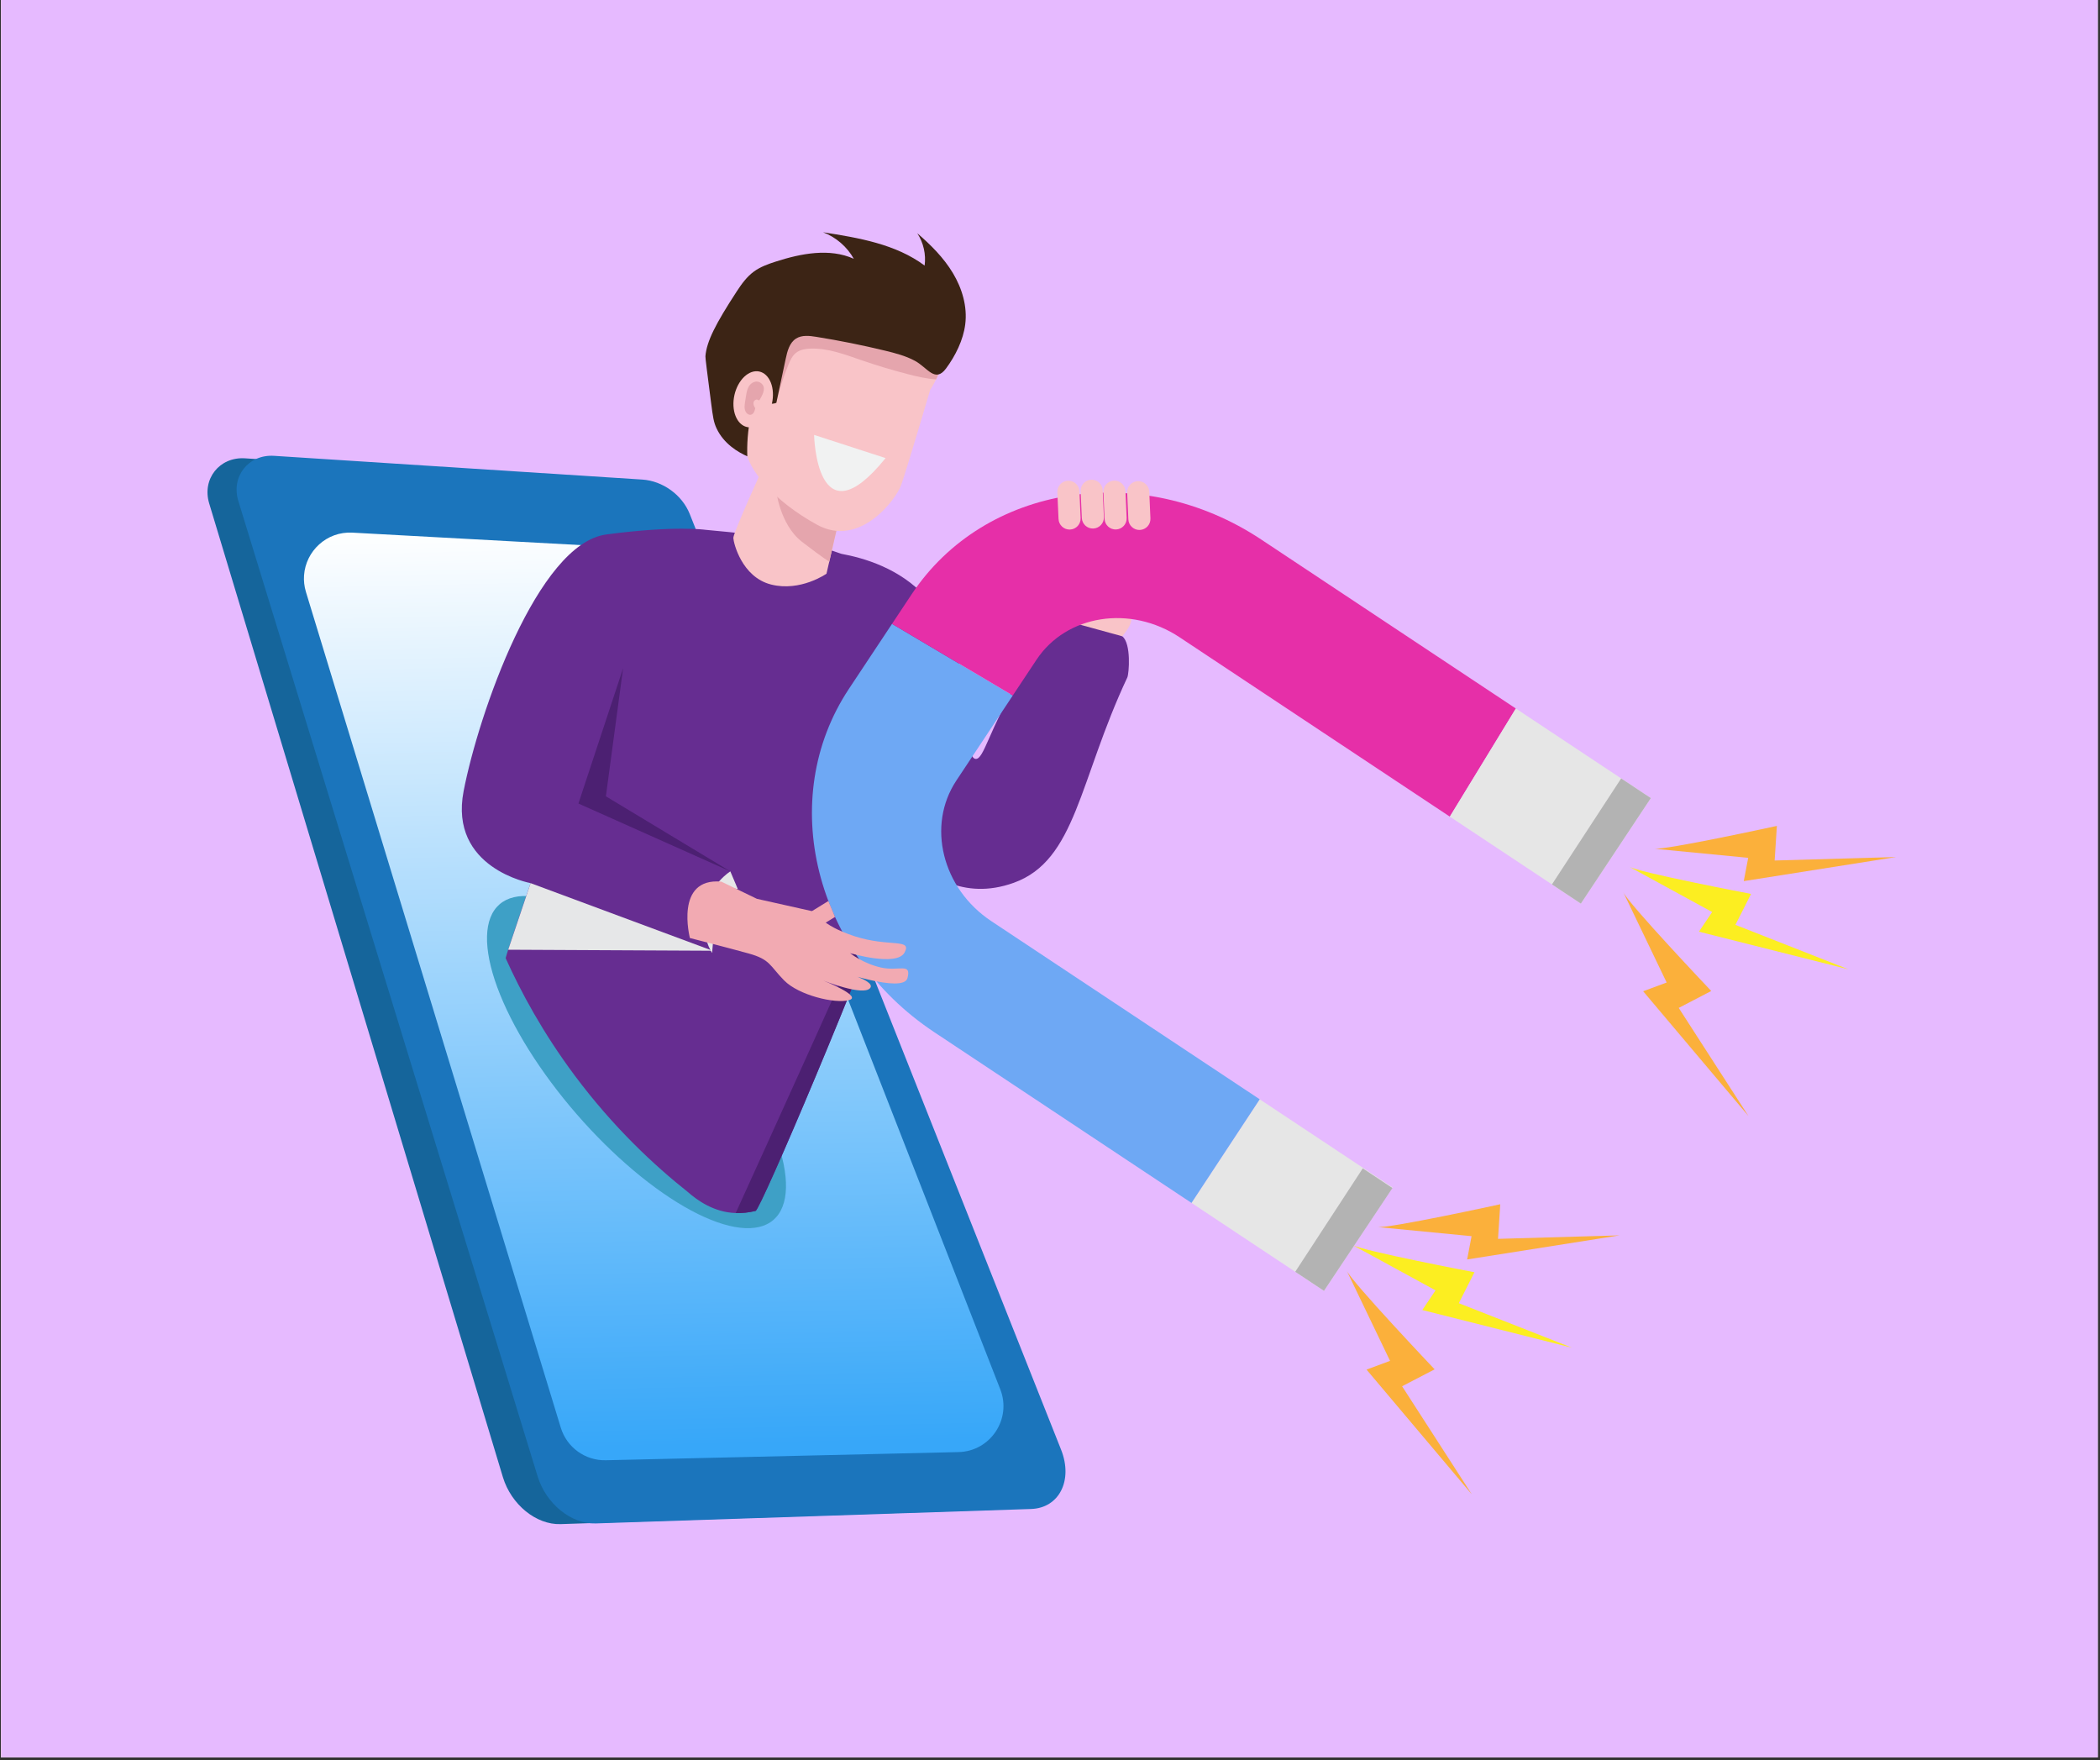 <svg version="1.0" preserveAspectRatio="xMidYMid meet" height="900" viewBox="0 0 805.5 675" zoomAndPan="magnify" width="1074" xmlns:xlink="http://www.w3.org/1999/xlink" xmlns="http://www.w3.org/2000/svg"><rect x="0" y="0" width="805.5" height="675" fill="#333333" stroke="none"/><defs><clipPath id="7c320ca07b"><path clip-rule="nonzero" d="M 0.348 0 L 804.656 0 L 804.656 674 L 0.348 674 Z M 0.348 0"></path></clipPath><clipPath id="d7e0e79c60"><path clip-rule="nonzero" d="M 79 175 L 395 175 L 395 584.836 L 79 584.836 Z M 79 175"></path></clipPath><clipPath id="a22c76a466"><path clip-rule="nonzero" d="M 90 174 L 409 174 L 409 584.836 L 90 584.836 Z M 90 174"></path></clipPath><clipPath id="0076631519"><path clip-rule="nonzero" d="M 116 204 L 385 204 L 385 561 L 116 561 Z M 116 204"></path></clipPath><clipPath id="6e8f106def"><path clip-rule="nonzero" d="M 117.359 227.059 L 215.098 547.547 C 217.41 555.121 224.477 560.23 232.391 560.047 L 367.652 556.914 C 379.898 556.633 388.137 544.254 383.68 532.84 L 263.133 224.203 L 262.102 221.566 C 259.582 215.121 253.531 210.738 246.621 210.363 L 135.207 204.285 C 125.23 203.734 117.285 211.418 116.625 220.625 C 116.473 222.715 116.695 224.887 117.359 227.059 Z M 117.359 227.059"></path></clipPath><linearGradient id="5ef246c0e4" y2="4525.241" gradientUnits="userSpaceOnUse" x2="2482.706" y1="1925.968" gradientTransform="matrix(-0.139, 0.003, 0.003, 0.139, 587.601, -73.469)" x1="2482.706"><stop offset="0" stop-color="rgb(99.683%, 99.86%, 99.989%)" stop-opacity="1"></stop><stop offset="0.004" stop-color="rgb(99.37%, 99.722%, 99.98%)" stop-opacity="1"></stop><stop offset="0.008" stop-color="rgb(99.057%, 99.585%, 99.971%)" stop-opacity="1"></stop><stop offset="0.012" stop-color="rgb(98.744%, 99.448%, 99.96%)" stop-opacity="1"></stop><stop offset="0.016" stop-color="rgb(98.431%, 99.31%, 99.951%)" stop-opacity="1"></stop><stop offset="0.02" stop-color="rgb(98.119%, 99.171%, 99.942%)" stop-opacity="1"></stop><stop offset="0.023" stop-color="rgb(97.807%, 99.034%, 99.933%)" stop-opacity="1"></stop><stop offset="0.027" stop-color="rgb(97.495%, 98.897%, 99.922%)" stop-opacity="1"></stop><stop offset="0.031" stop-color="rgb(97.182%, 98.759%, 99.913%)" stop-opacity="1"></stop><stop offset="0.035" stop-color="rgb(96.869%, 98.622%, 99.902%)" stop-opacity="1"></stop><stop offset="0.039" stop-color="rgb(96.556%, 98.485%, 99.893%)" stop-opacity="1"></stop><stop offset="0.043" stop-color="rgb(96.243%, 98.346%, 99.884%)" stop-opacity="1"></stop><stop offset="0.047" stop-color="rgb(95.932%, 98.209%, 99.875%)" stop-opacity="1"></stop><stop offset="0.051" stop-color="rgb(95.619%, 98.071%, 99.864%)" stop-opacity="1"></stop><stop offset="0.055" stop-color="rgb(95.306%, 97.934%, 99.855%)" stop-opacity="1"></stop><stop offset="0.059" stop-color="rgb(94.994%, 97.797%, 99.846%)" stop-opacity="1"></stop><stop offset="0.062" stop-color="rgb(94.681%, 97.659%, 99.837%)" stop-opacity="1"></stop><stop offset="0.066" stop-color="rgb(94.368%, 97.52%, 99.826%)" stop-opacity="1"></stop><stop offset="0.07" stop-color="rgb(94.055%, 97.383%, 99.817%)" stop-opacity="1"></stop><stop offset="0.074" stop-color="rgb(93.742%, 97.246%, 99.808%)" stop-opacity="1"></stop><stop offset="0.078" stop-color="rgb(93.431%, 97.108%, 99.799%)" stop-opacity="1"></stop><stop offset="0.082" stop-color="rgb(93.118%, 96.971%, 99.788%)" stop-opacity="1"></stop><stop offset="0.086" stop-color="rgb(92.805%, 96.834%, 99.779%)" stop-opacity="1"></stop><stop offset="0.09" stop-color="rgb(92.493%, 96.696%, 99.77%)" stop-opacity="1"></stop><stop offset="0.094" stop-color="rgb(92.18%, 96.559%, 99.76%)" stop-opacity="1"></stop><stop offset="0.098" stop-color="rgb(91.867%, 96.42%, 99.75%)" stop-opacity="1"></stop><stop offset="0.102" stop-color="rgb(91.556%, 96.283%, 99.741%)" stop-opacity="1"></stop><stop offset="0.105" stop-color="rgb(91.243%, 96.146%, 99.731%)" stop-opacity="1"></stop><stop offset="0.109" stop-color="rgb(90.93%, 96.008%, 99.722%)" stop-opacity="1"></stop><stop offset="0.113" stop-color="rgb(90.617%, 95.871%, 99.712%)" stop-opacity="1"></stop><stop offset="0.117" stop-color="rgb(90.305%, 95.734%, 99.702%)" stop-opacity="1"></stop><stop offset="0.121" stop-color="rgb(89.992%, 95.595%, 99.692%)" stop-opacity="1"></stop><stop offset="0.125" stop-color="rgb(89.679%, 95.457%, 99.683%)" stop-opacity="1"></stop><stop offset="0.129" stop-color="rgb(89.366%, 95.32%, 99.673%)" stop-opacity="1"></stop><stop offset="0.133" stop-color="rgb(89.055%, 95.183%, 99.664%)" stop-opacity="1"></stop><stop offset="0.137" stop-color="rgb(88.742%, 95.045%, 99.654%)" stop-opacity="1"></stop><stop offset="0.141" stop-color="rgb(88.429%, 94.908%, 99.644%)" stop-opacity="1"></stop><stop offset="0.145" stop-color="rgb(88.116%, 94.771%, 99.635%)" stop-opacity="1"></stop><stop offset="0.148" stop-color="rgb(87.804%, 94.633%, 99.626%)" stop-opacity="1"></stop><stop offset="0.152" stop-color="rgb(87.491%, 94.495%, 99.615%)" stop-opacity="1"></stop><stop offset="0.156" stop-color="rgb(87.18%, 94.357%, 99.606%)" stop-opacity="1"></stop><stop offset="0.16" stop-color="rgb(86.867%, 94.22%, 99.597%)" stop-opacity="1"></stop><stop offset="0.164" stop-color="rgb(86.554%, 94.083%, 99.588%)" stop-opacity="1"></stop><stop offset="0.168" stop-color="rgb(86.241%, 93.945%, 99.577%)" stop-opacity="1"></stop><stop offset="0.172" stop-color="rgb(85.928%, 93.808%, 99.568%)" stop-opacity="1"></stop><stop offset="0.176" stop-color="rgb(85.616%, 93.669%, 99.559%)" stop-opacity="1"></stop><stop offset="0.18" stop-color="rgb(85.303%, 93.532%, 99.55%)" stop-opacity="1"></stop><stop offset="0.184" stop-color="rgb(84.99%, 93.394%, 99.539%)" stop-opacity="1"></stop><stop offset="0.188" stop-color="rgb(84.679%, 93.257%, 99.53%)" stop-opacity="1"></stop><stop offset="0.191" stop-color="rgb(84.366%, 93.12%, 99.521%)" stop-opacity="1"></stop><stop offset="0.195" stop-color="rgb(84.053%, 92.982%, 99.512%)" stop-opacity="1"></stop><stop offset="0.199" stop-color="rgb(83.74%, 92.844%, 99.501%)" stop-opacity="1"></stop><stop offset="0.203" stop-color="rgb(83.427%, 92.706%, 99.492%)" stop-opacity="1"></stop><stop offset="0.207" stop-color="rgb(83.115%, 92.569%, 99.483%)" stop-opacity="1"></stop><stop offset="0.211" stop-color="rgb(82.803%, 92.432%, 99.474%)" stop-opacity="1"></stop><stop offset="0.215" stop-color="rgb(82.491%, 92.294%, 99.463%)" stop-opacity="1"></stop><stop offset="0.219" stop-color="rgb(82.178%, 92.157%, 99.454%)" stop-opacity="1"></stop><stop offset="0.223" stop-color="rgb(81.865%, 92.02%, 99.443%)" stop-opacity="1"></stop><stop offset="0.227" stop-color="rgb(81.552%, 91.882%, 99.434%)" stop-opacity="1"></stop><stop offset="0.23" stop-color="rgb(81.239%, 91.743%, 99.425%)" stop-opacity="1"></stop><stop offset="0.234" stop-color="rgb(80.927%, 91.606%, 99.416%)" stop-opacity="1"></stop><stop offset="0.238" stop-color="rgb(80.614%, 91.469%, 99.405%)" stop-opacity="1"></stop><stop offset="0.242" stop-color="rgb(80.302%, 91.331%, 99.396%)" stop-opacity="1"></stop><stop offset="0.246" stop-color="rgb(79.99%, 91.194%, 99.387%)" stop-opacity="1"></stop><stop offset="0.25" stop-color="rgb(79.677%, 91.057%, 99.377%)" stop-opacity="1"></stop><stop offset="0.254" stop-color="rgb(79.364%, 90.918%, 99.367%)" stop-opacity="1"></stop><stop offset="0.258" stop-color="rgb(79.051%, 90.781%, 99.358%)" stop-opacity="1"></stop><stop offset="0.262" stop-color="rgb(78.738%, 90.643%, 99.348%)" stop-opacity="1"></stop><stop offset="0.266" stop-color="rgb(78.427%, 90.506%, 99.339%)" stop-opacity="1"></stop><stop offset="0.27" stop-color="rgb(78.114%, 90.369%, 99.329%)" stop-opacity="1"></stop><stop offset="0.273" stop-color="rgb(77.802%, 90.231%, 99.319%)" stop-opacity="1"></stop><stop offset="0.277" stop-color="rgb(77.489%, 90.092%, 99.31%)" stop-opacity="1"></stop><stop offset="0.281" stop-color="rgb(77.176%, 89.955%, 99.301%)" stop-opacity="1"></stop><stop offset="0.285" stop-color="rgb(76.863%, 89.818%, 99.29%)" stop-opacity="1"></stop><stop offset="0.289" stop-color="rgb(76.55%, 89.68%, 99.281%)" stop-opacity="1"></stop><stop offset="0.293" stop-color="rgb(76.237%, 89.543%, 99.272%)" stop-opacity="1"></stop><stop offset="0.297" stop-color="rgb(75.926%, 89.406%, 99.263%)" stop-opacity="1"></stop><stop offset="0.301" stop-color="rgb(75.613%, 89.268%, 99.252%)" stop-opacity="1"></stop><stop offset="0.305" stop-color="rgb(75.301%, 89.131%, 99.243%)" stop-opacity="1"></stop><stop offset="0.309" stop-color="rgb(74.988%, 88.992%, 99.232%)" stop-opacity="1"></stop><stop offset="0.312" stop-color="rgb(74.675%, 88.855%, 99.223%)" stop-opacity="1"></stop><stop offset="0.316" stop-color="rgb(74.362%, 88.718%, 99.214%)" stop-opacity="1"></stop><stop offset="0.32" stop-color="rgb(74.051%, 88.58%, 99.205%)" stop-opacity="1"></stop><stop offset="0.324" stop-color="rgb(73.738%, 88.443%, 99.194%)" stop-opacity="1"></stop><stop offset="0.328" stop-color="rgb(73.425%, 88.306%, 99.185%)" stop-opacity="1"></stop><stop offset="0.332" stop-color="rgb(73.112%, 88.167%, 99.176%)" stop-opacity="1"></stop><stop offset="0.336" stop-color="rgb(72.8%, 88.029%, 99.167%)" stop-opacity="1"></stop><stop offset="0.34" stop-color="rgb(72.487%, 87.892%, 99.156%)" stop-opacity="1"></stop><stop offset="0.344" stop-color="rgb(72.174%, 87.755%, 99.147%)" stop-opacity="1"></stop><stop offset="0.348" stop-color="rgb(71.861%, 87.617%, 99.138%)" stop-opacity="1"></stop><stop offset="0.352" stop-color="rgb(71.55%, 87.48%, 99.129%)" stop-opacity="1"></stop><stop offset="0.355" stop-color="rgb(71.237%, 87.343%, 99.118%)" stop-opacity="1"></stop><stop offset="0.359" stop-color="rgb(70.924%, 87.206%, 99.109%)" stop-opacity="1"></stop><stop offset="0.363" stop-color="rgb(70.612%, 87.067%, 99.1%)" stop-opacity="1"></stop><stop offset="0.367" stop-color="rgb(70.299%, 86.929%, 99.091%)" stop-opacity="1"></stop><stop offset="0.371" stop-color="rgb(69.986%, 86.792%, 99.08%)" stop-opacity="1"></stop><stop offset="0.375" stop-color="rgb(69.675%, 86.655%, 99.071%)" stop-opacity="1"></stop><stop offset="0.379" stop-color="rgb(69.362%, 86.517%, 99.062%)" stop-opacity="1"></stop><stop offset="0.383" stop-color="rgb(69.049%, 86.38%, 99.052%)" stop-opacity="1"></stop><stop offset="0.387" stop-color="rgb(68.736%, 86.241%, 99.042%)" stop-opacity="1"></stop><stop offset="0.391" stop-color="rgb(68.423%, 86.104%, 99.033%)" stop-opacity="1"></stop><stop offset="0.395" stop-color="rgb(68.111%, 85.966%, 99.022%)" stop-opacity="1"></stop><stop offset="0.398" stop-color="rgb(67.798%, 85.829%, 99.013%)" stop-opacity="1"></stop><stop offset="0.402" stop-color="rgb(67.485%, 85.692%, 99.004%)" stop-opacity="1"></stop><stop offset="0.406" stop-color="rgb(67.174%, 85.555%, 98.994%)" stop-opacity="1"></stop><stop offset="0.41" stop-color="rgb(66.861%, 85.416%, 98.984%)" stop-opacity="1"></stop><stop offset="0.414" stop-color="rgb(66.548%, 85.278%, 98.975%)" stop-opacity="1"></stop><stop offset="0.418" stop-color="rgb(66.235%, 85.141%, 98.965%)" stop-opacity="1"></stop><stop offset="0.422" stop-color="rgb(65.923%, 85.004%, 98.956%)" stop-opacity="1"></stop><stop offset="0.426" stop-color="rgb(65.61%, 84.866%, 98.946%)" stop-opacity="1"></stop><stop offset="0.43" stop-color="rgb(65.298%, 84.729%, 98.936%)" stop-opacity="1"></stop><stop offset="0.434" stop-color="rgb(64.986%, 84.592%, 98.927%)" stop-opacity="1"></stop><stop offset="0.438" stop-color="rgb(64.673%, 84.454%, 98.918%)" stop-opacity="1"></stop><stop offset="0.441" stop-color="rgb(64.36%, 84.315%, 98.907%)" stop-opacity="1"></stop><stop offset="0.445" stop-color="rgb(64.047%, 84.178%, 98.898%)" stop-opacity="1"></stop><stop offset="0.449" stop-color="rgb(63.734%, 84.041%, 98.889%)" stop-opacity="1"></stop><stop offset="0.453" stop-color="rgb(63.422%, 83.904%, 98.88%)" stop-opacity="1"></stop><stop offset="0.457" stop-color="rgb(63.109%, 83.766%, 98.869%)" stop-opacity="1"></stop><stop offset="0.461" stop-color="rgb(62.798%, 83.629%, 98.86%)" stop-opacity="1"></stop><stop offset="0.465" stop-color="rgb(62.485%, 83.49%, 98.851%)" stop-opacity="1"></stop><stop offset="0.469" stop-color="rgb(62.172%, 83.353%, 98.842%)" stop-opacity="1"></stop><stop offset="0.473" stop-color="rgb(61.859%, 83.215%, 98.831%)" stop-opacity="1"></stop><stop offset="0.477" stop-color="rgb(61.546%, 83.078%, 98.822%)" stop-opacity="1"></stop><stop offset="0.48" stop-color="rgb(61.234%, 82.941%, 98.813%)" stop-opacity="1"></stop><stop offset="0.484" stop-color="rgb(60.922%, 82.803%, 98.804%)" stop-opacity="1"></stop><stop offset="0.488" stop-color="rgb(60.609%, 82.666%, 98.793%)" stop-opacity="1"></stop><stop offset="0.492" stop-color="rgb(60.297%, 82.529%, 98.784%)" stop-opacity="1"></stop><stop offset="0.496" stop-color="rgb(59.984%, 82.39%, 98.773%)" stop-opacity="1"></stop><stop offset="0.5" stop-color="rgb(59.671%, 82.253%, 98.764%)" stop-opacity="1"></stop><stop offset="0.504" stop-color="rgb(59.358%, 82.115%, 98.755%)" stop-opacity="1"></stop><stop offset="0.508" stop-color="rgb(59.045%, 81.978%, 98.746%)" stop-opacity="1"></stop><stop offset="0.512" stop-color="rgb(58.733%, 81.841%, 98.735%)" stop-opacity="1"></stop><stop offset="0.516" stop-color="rgb(58.421%, 81.703%, 98.726%)" stop-opacity="1"></stop><stop offset="0.52" stop-color="rgb(58.109%, 81.564%, 98.717%)" stop-opacity="1"></stop><stop offset="0.523" stop-color="rgb(57.796%, 81.427%, 98.708%)" stop-opacity="1"></stop><stop offset="0.527" stop-color="rgb(57.483%, 81.29%, 98.697%)" stop-opacity="1"></stop><stop offset="0.531" stop-color="rgb(57.17%, 81.152%, 98.688%)" stop-opacity="1"></stop><stop offset="0.535" stop-color="rgb(56.857%, 81.015%, 98.679%)" stop-opacity="1"></stop><stop offset="0.539" stop-color="rgb(56.546%, 80.878%, 98.669%)" stop-opacity="1"></stop><stop offset="0.543" stop-color="rgb(56.233%, 80.739%, 98.659%)" stop-opacity="1"></stop><stop offset="0.547" stop-color="rgb(55.92%, 80.602%, 98.65%)" stop-opacity="1"></stop><stop offset="0.551" stop-color="rgb(55.608%, 80.464%, 98.64%)" stop-opacity="1"></stop><stop offset="0.555" stop-color="rgb(55.295%, 80.327%, 98.631%)" stop-opacity="1"></stop><stop offset="0.559" stop-color="rgb(54.982%, 80.19%, 98.621%)" stop-opacity="1"></stop><stop offset="0.562" stop-color="rgb(54.669%, 80.052%, 98.611%)" stop-opacity="1"></stop><stop offset="0.566" stop-color="rgb(54.356%, 79.915%, 98.602%)" stop-opacity="1"></stop><stop offset="0.57" stop-color="rgb(54.045%, 79.778%, 98.593%)" stop-opacity="1"></stop><stop offset="0.574" stop-color="rgb(53.732%, 79.639%, 98.582%)" stop-opacity="1"></stop><stop offset="0.578" stop-color="rgb(53.419%, 79.501%, 98.573%)" stop-opacity="1"></stop><stop offset="0.582" stop-color="rgb(53.107%, 79.364%, 98.563%)" stop-opacity="1"></stop><stop offset="0.586" stop-color="rgb(52.794%, 79.227%, 98.553%)" stop-opacity="1"></stop><stop offset="0.59" stop-color="rgb(52.481%, 79.089%, 98.544%)" stop-opacity="1"></stop><stop offset="0.594" stop-color="rgb(52.17%, 78.952%, 98.535%)" stop-opacity="1"></stop><stop offset="0.598" stop-color="rgb(51.857%, 78.813%, 98.524%)" stop-opacity="1"></stop><stop offset="0.602" stop-color="rgb(51.544%, 78.676%, 98.515%)" stop-opacity="1"></stop><stop offset="0.605" stop-color="rgb(51.231%, 78.539%, 98.506%)" stop-opacity="1"></stop><stop offset="0.609" stop-color="rgb(50.919%, 78.401%, 98.497%)" stop-opacity="1"></stop><stop offset="0.613" stop-color="rgb(50.606%, 78.264%, 98.486%)" stop-opacity="1"></stop><stop offset="0.617" stop-color="rgb(50.293%, 78.127%, 98.477%)" stop-opacity="1"></stop><stop offset="0.621" stop-color="rgb(49.98%, 77.988%, 98.468%)" stop-opacity="1"></stop><stop offset="0.625" stop-color="rgb(49.669%, 77.85%, 98.459%)" stop-opacity="1"></stop><stop offset="0.629" stop-color="rgb(49.356%, 77.713%, 98.448%)" stop-opacity="1"></stop><stop offset="0.633" stop-color="rgb(49.043%, 77.576%, 98.439%)" stop-opacity="1"></stop><stop offset="0.637" stop-color="rgb(48.73%, 77.438%, 98.43%)" stop-opacity="1"></stop><stop offset="0.641" stop-color="rgb(48.418%, 77.301%, 98.421%)" stop-opacity="1"></stop><stop offset="0.645" stop-color="rgb(48.105%, 77.164%, 98.41%)" stop-opacity="1"></stop><stop offset="0.648" stop-color="rgb(47.794%, 77.026%, 98.401%)" stop-opacity="1"></stop><stop offset="0.652" stop-color="rgb(47.481%, 76.888%, 98.392%)" stop-opacity="1"></stop><stop offset="0.656" stop-color="rgb(47.168%, 76.75%, 98.383%)" stop-opacity="1"></stop><stop offset="0.66" stop-color="rgb(46.855%, 76.613%, 98.372%)" stop-opacity="1"></stop><stop offset="0.664" stop-color="rgb(46.542%, 76.476%, 98.363%)" stop-opacity="1"></stop><stop offset="0.668" stop-color="rgb(46.23%, 76.338%, 98.354%)" stop-opacity="1"></stop><stop offset="0.672" stop-color="rgb(45.917%, 76.201%, 98.344%)" stop-opacity="1"></stop><stop offset="0.676" stop-color="rgb(45.604%, 76.062%, 98.334%)" stop-opacity="1"></stop><stop offset="0.68" stop-color="rgb(45.293%, 75.925%, 98.325%)" stop-opacity="1"></stop><stop offset="0.684" stop-color="rgb(44.98%, 75.787%, 98.314%)" stop-opacity="1"></stop><stop offset="0.688" stop-color="rgb(44.667%, 75.65%, 98.305%)" stop-opacity="1"></stop><stop offset="0.691" stop-color="rgb(44.354%, 75.513%, 98.296%)" stop-opacity="1"></stop><stop offset="0.695" stop-color="rgb(44.041%, 75.375%, 98.286%)" stop-opacity="1"></stop><stop offset="0.699" stop-color="rgb(43.729%, 75.238%, 98.276%)" stop-opacity="1"></stop><stop offset="0.703" stop-color="rgb(43.417%, 75.101%, 98.267%)" stop-opacity="1"></stop><stop offset="0.707" stop-color="rgb(43.105%, 74.962%, 98.257%)" stop-opacity="1"></stop><stop offset="0.711" stop-color="rgb(42.792%, 74.825%, 98.248%)" stop-opacity="1"></stop><stop offset="0.715" stop-color="rgb(42.479%, 74.687%, 98.238%)" stop-opacity="1"></stop><stop offset="0.719" stop-color="rgb(42.166%, 74.55%, 98.228%)" stop-opacity="1"></stop><stop offset="0.723" stop-color="rgb(41.853%, 74.413%, 98.219%)" stop-opacity="1"></stop><stop offset="0.727" stop-color="rgb(41.541%, 74.275%, 98.21%)" stop-opacity="1"></stop><stop offset="0.73" stop-color="rgb(41.228%, 74.136%, 98.199%)" stop-opacity="1"></stop><stop offset="0.734" stop-color="rgb(40.916%, 73.999%, 98.19%)" stop-opacity="1"></stop><stop offset="0.738" stop-color="rgb(40.604%, 73.862%, 98.181%)" stop-opacity="1"></stop><stop offset="0.742" stop-color="rgb(40.291%, 73.724%, 98.172%)" stop-opacity="1"></stop><stop offset="0.746" stop-color="rgb(39.978%, 73.587%, 98.161%)" stop-opacity="1"></stop><stop offset="0.75" stop-color="rgb(39.665%, 73.45%, 98.152%)" stop-opacity="1"></stop><stop offset="0.754" stop-color="rgb(39.352%, 73.311%, 98.143%)" stop-opacity="1"></stop><stop offset="0.758" stop-color="rgb(39.041%, 73.174%, 98.134%)" stop-opacity="1"></stop><stop offset="0.762" stop-color="rgb(38.728%, 73.036%, 98.123%)" stop-opacity="1"></stop><stop offset="0.766" stop-color="rgb(38.416%, 72.899%, 98.114%)" stop-opacity="1"></stop><stop offset="0.77" stop-color="rgb(38.103%, 72.762%, 98.103%)" stop-opacity="1"></stop><stop offset="0.773" stop-color="rgb(37.79%, 72.624%, 98.094%)" stop-opacity="1"></stop><stop offset="0.777" stop-color="rgb(37.477%, 72.487%, 98.085%)" stop-opacity="1"></stop><stop offset="0.781" stop-color="rgb(37.164%, 72.35%, 98.076%)" stop-opacity="1"></stop><stop offset="0.785" stop-color="rgb(36.852%, 72.211%, 98.065%)" stop-opacity="1"></stop><stop offset="0.789" stop-color="rgb(36.54%, 72.073%, 98.056%)" stop-opacity="1"></stop><stop offset="0.793" stop-color="rgb(36.227%, 71.936%, 98.047%)" stop-opacity="1"></stop><stop offset="0.797" stop-color="rgb(35.915%, 71.799%, 98.038%)" stop-opacity="1"></stop><stop offset="0.801" stop-color="rgb(35.602%, 71.661%, 98.027%)" stop-opacity="1"></stop><stop offset="0.805" stop-color="rgb(35.289%, 71.524%, 98.018%)" stop-opacity="1"></stop><stop offset="0.809" stop-color="rgb(34.976%, 71.385%, 98.009%)" stop-opacity="1"></stop><stop offset="0.812" stop-color="rgb(34.665%, 71.248%, 98%)" stop-opacity="1"></stop><stop offset="0.816" stop-color="rgb(34.352%, 71.111%, 97.989%)" stop-opacity="1"></stop><stop offset="0.82" stop-color="rgb(34.039%, 70.973%, 97.98%)" stop-opacity="1"></stop><stop offset="0.824" stop-color="rgb(33.727%, 70.836%, 97.971%)" stop-opacity="1"></stop><stop offset="0.828" stop-color="rgb(33.414%, 70.699%, 97.961%)" stop-opacity="1"></stop><stop offset="0.832" stop-color="rgb(33.101%, 70.561%, 97.951%)" stop-opacity="1"></stop><stop offset="0.836" stop-color="rgb(32.788%, 70.424%, 97.942%)" stop-opacity="1"></stop><stop offset="0.84" stop-color="rgb(32.475%, 70.285%, 97.932%)" stop-opacity="1"></stop><stop offset="0.844" stop-color="rgb(32.164%, 70.148%, 97.923%)" stop-opacity="1"></stop><stop offset="0.848" stop-color="rgb(31.851%, 70.01%, 97.913%)" stop-opacity="1"></stop><stop offset="0.852" stop-color="rgb(31.538%, 69.873%, 97.903%)" stop-opacity="1"></stop><stop offset="0.855" stop-color="rgb(31.226%, 69.736%, 97.893%)" stop-opacity="1"></stop><stop offset="0.859" stop-color="rgb(30.913%, 69.598%, 97.884%)" stop-opacity="1"></stop><stop offset="0.863" stop-color="rgb(30.6%, 69.46%, 97.874%)" stop-opacity="1"></stop><stop offset="0.867" stop-color="rgb(30.289%, 69.322%, 97.865%)" stop-opacity="1"></stop><stop offset="0.871" stop-color="rgb(29.976%, 69.185%, 97.855%)" stop-opacity="1"></stop><stop offset="0.875" stop-color="rgb(29.663%, 69.048%, 97.845%)" stop-opacity="1"></stop><stop offset="0.879" stop-color="rgb(29.35%, 68.91%, 97.836%)" stop-opacity="1"></stop><stop offset="0.883" stop-color="rgb(29.037%, 68.773%, 97.827%)" stop-opacity="1"></stop><stop offset="0.887" stop-color="rgb(28.725%, 68.634%, 97.816%)" stop-opacity="1"></stop><stop offset="0.891" stop-color="rgb(28.412%, 68.497%, 97.807%)" stop-opacity="1"></stop><stop offset="0.895" stop-color="rgb(28.099%, 68.359%, 97.798%)" stop-opacity="1"></stop><stop offset="0.898" stop-color="rgb(27.788%, 68.222%, 97.789%)" stop-opacity="1"></stop><stop offset="0.902" stop-color="rgb(27.475%, 68.085%, 97.778%)" stop-opacity="1"></stop><stop offset="0.906" stop-color="rgb(27.162%, 67.947%, 97.769%)" stop-opacity="1"></stop><stop offset="0.91" stop-color="rgb(26.849%, 67.81%, 97.76%)" stop-opacity="1"></stop><stop offset="0.914" stop-color="rgb(26.537%, 67.673%, 97.751%)" stop-opacity="1"></stop><stop offset="0.918" stop-color="rgb(26.224%, 67.534%, 97.74%)" stop-opacity="1"></stop><stop offset="0.922" stop-color="rgb(25.912%, 67.397%, 97.731%)" stop-opacity="1"></stop><stop offset="0.926" stop-color="rgb(25.6%, 67.259%, 97.722%)" stop-opacity="1"></stop><stop offset="0.93" stop-color="rgb(25.287%, 67.122%, 97.713%)" stop-opacity="1"></stop><stop offset="0.934" stop-color="rgb(24.974%, 66.985%, 97.702%)" stop-opacity="1"></stop><stop offset="0.938" stop-color="rgb(24.661%, 66.847%, 97.693%)" stop-opacity="1"></stop><stop offset="0.941" stop-color="rgb(24.348%, 66.708%, 97.684%)" stop-opacity="1"></stop><stop offset="0.945" stop-color="rgb(24.036%, 66.571%, 97.675%)" stop-opacity="1"></stop><stop offset="0.949" stop-color="rgb(23.723%, 66.434%, 97.664%)" stop-opacity="1"></stop><stop offset="0.953" stop-color="rgb(23.412%, 66.296%, 97.655%)" stop-opacity="1"></stop><stop offset="0.957" stop-color="rgb(23.099%, 66.159%, 97.644%)" stop-opacity="1"></stop><stop offset="0.961" stop-color="rgb(22.786%, 66.022%, 97.635%)" stop-opacity="1"></stop><stop offset="0.965" stop-color="rgb(22.473%, 65.883%, 97.626%)" stop-opacity="1"></stop><stop offset="0.969" stop-color="rgb(22.16%, 65.746%, 97.617%)" stop-opacity="1"></stop><stop offset="0.973" stop-color="rgb(21.88%, 65.622%, 97.607%)" stop-opacity="1"></stop><stop offset="0.977" stop-color="rgb(21.599%, 65.5%, 97.6%)" stop-opacity="1"></stop><stop offset="0.984" stop-color="rgb(21.599%, 65.5%, 97.6%)" stop-opacity="1"></stop><stop offset="1" stop-color="rgb(21.599%, 65.5%, 97.6%)" stop-opacity="1"></stop></linearGradient><clipPath id="587cda74dc"><path clip-rule="nonzero" d="M 270 89.07 L 371 89.07 L 371 176 L 270 176 Z M 270 89.07"></path></clipPath><clipPath id="661958e69b"><path clip-rule="nonzero" d="M 634 316 L 727.387 316 L 727.387 338 L 634 338 Z M 634 316"></path></clipPath></defs><g clip-path="url(#7c320ca07b)"><path fill-rule="nonzero" fill-opacity="1" d="M 0.348 0 L 804.656 0 L 804.656 674 L 0.348 674 Z M 0.348 0" fill="#ffffff"></path><path fill-rule="nonzero" fill-opacity="1" d="M 0.348 0 L 804.656 0 L 804.656 674 L 0.348 674 Z M 0.348 0" fill="#e6baff"></path></g><g clip-path="url(#d7e0e79c60)"><path fill-rule="nonzero" fill-opacity="1" d="M 381.277 579.02 L 215.02 584.539 C 205.633 584.848 196.062 577.016 192.891 566.508 L 80.238 193.074 C 77.406 183.684 84.203 175.145 93.969 175.777 L 234.586 184.891 C 242.414 185.402 249.805 190.777 252.668 198.09 L 392.852 556.332 C 397.434 568.035 392.039 578.66 381.277 579.02 Z M 381.277 579.02" fill="#15659b"></path></g><g clip-path="url(#a22c76a466)"><path fill-rule="nonzero" fill-opacity="1" d="M 395.484 578.738 L 228.52 584.277 C 219.094 584.59 209.445 576.742 206.215 566.211 L 91.422 192.148 C 88.535 182.742 95.32 174.191 105.129 174.824 L 246.352 183.926 C 254.215 184.434 261.66 189.816 264.57 197.141 L 407.008 556.004 C 411.66 567.734 406.293 578.383 395.484 578.738 Z M 395.484 578.738" fill="#1b75bc"></path></g><g clip-path="url(#0076631519)"><g clip-path="url(#6e8f106def)"><path fill-rule="nonzero" d="M 388.035 198.465 L 395.055 560.094 L 116.574 565.504 L 109.559 203.871 Z M 388.035 198.465" fill="url(#5ef246c0e4)"></path></g></g><path fill-rule="nonzero" fill-opacity="1" d="M 267.105 387.391 C 268.828 389.371 270.508 391.379 272.145 393.414 C 273.785 395.453 275.375 397.504 276.918 399.574 C 278.457 401.648 279.941 403.727 281.371 405.812 C 282.801 407.898 284.164 409.98 285.469 412.062 C 286.77 414.141 288.004 416.211 289.164 418.266 C 290.328 420.32 291.418 422.355 292.43 424.363 C 293.441 426.375 294.375 428.355 295.23 430.301 C 296.082 432.246 296.852 434.152 297.539 436.016 C 298.223 437.879 298.82 439.691 299.332 441.453 C 299.84 443.215 300.262 444.918 300.594 446.562 C 300.922 448.207 301.164 449.785 301.309 451.293 C 301.457 452.805 301.516 454.242 301.477 455.602 C 301.441 456.965 301.312 458.246 301.094 459.445 C 300.875 460.648 300.562 461.762 300.16 462.789 C 299.758 463.816 299.27 464.754 298.688 465.598 C 298.109 466.441 297.441 467.191 296.691 467.844 C 295.938 468.5 295.102 469.055 294.188 469.508 C 293.27 469.965 292.273 470.32 291.199 470.574 C 290.125 470.828 288.98 470.98 287.762 471.031 C 286.543 471.082 285.254 471.031 283.902 470.875 C 282.547 470.723 281.137 470.465 279.66 470.105 C 278.188 469.75 276.656 469.293 275.074 468.734 C 273.496 468.176 271.867 467.523 270.195 466.77 C 268.52 466.02 266.809 465.172 265.062 464.234 C 263.312 463.297 261.535 462.266 259.727 461.148 C 257.918 460.031 256.09 458.832 254.242 457.547 C 252.395 456.262 250.535 454.902 248.66 453.461 C 246.789 452.023 244.914 450.512 243.035 448.93 C 241.156 447.352 239.285 445.707 237.422 444 C 235.555 442.293 233.707 440.535 231.871 438.719 C 230.035 436.902 228.227 435.039 226.441 433.133 C 224.652 431.223 222.898 429.277 221.18 427.297 C 219.457 425.316 217.777 423.309 216.137 421.27 C 214.5 419.234 212.91 417.184 211.367 415.109 C 209.828 413.039 208.344 410.961 206.914 408.875 C 205.484 406.789 204.121 404.707 202.816 402.625 C 201.516 400.547 200.281 398.477 199.121 396.422 C 197.957 394.367 196.867 392.332 195.855 390.32 C 194.84 388.312 193.91 386.332 193.055 384.387 C 192.203 382.441 191.434 380.535 190.746 378.672 C 190.062 376.809 189.465 374.996 188.953 373.234 C 188.445 371.473 188.023 369.77 187.691 368.125 C 187.363 366.48 187.121 364.902 186.977 363.391 C 186.828 361.883 186.77 360.445 186.809 359.082 C 186.844 357.723 186.973 356.441 187.191 355.238 C 187.41 354.039 187.723 352.926 188.125 351.898 C 188.527 350.871 189.016 349.934 189.598 349.09 C 190.176 348.246 190.844 347.496 191.594 346.844 C 192.348 346.188 193.184 345.633 194.098 345.176 C 195.016 344.723 196.012 344.367 197.086 344.113 C 198.156 343.855 199.305 343.703 200.523 343.656 C 201.742 343.605 203.031 343.656 204.383 343.812 C 205.734 343.965 207.148 344.223 208.625 344.578 C 210.098 344.938 211.629 345.395 213.207 345.953 C 214.789 346.512 216.418 347.164 218.09 347.918 C 219.766 348.668 221.477 349.516 223.223 350.453 C 224.973 351.391 226.75 352.418 228.559 353.535 C 230.367 354.652 232.195 355.855 234.043 357.141 C 235.891 358.426 237.75 359.785 239.625 361.227 C 241.496 362.664 243.371 364.176 245.25 365.754 C 247.129 367.336 249 368.98 250.863 370.688 C 252.73 372.391 254.578 374.152 256.414 375.969 C 258.25 377.785 260.059 379.648 261.844 381.555 C 263.633 383.465 265.387 385.406 267.105 387.391 Z M 267.105 387.391" fill="#3ea0c6"></path><path fill-rule="nonzero" fill-opacity="1" d="M 177.836 303.391 C 172.105 333.016 203.523 338.703 203.523 338.703 C 203.523 338.703 194.523 364.91 193.949 367.473 C 199.785 380.43 208.219 396.098 220.426 412.465 C 235.359 432.492 251.066 447.031 263.73 457.086 C 267.484 460.395 273.871 464.965 282.188 465.238 C 284.562 465.32 287.125 465.082 289.828 464.41 C 291.734 463.938 330.426 372.926 346.516 327.656 C 355.859 335.129 369.203 345.609 388.816 338.59 C 412.809 329.996 413.832 299.348 432.406 259.82 C 433.059 258.418 433.988 246.746 430.453 244.023 C 423.434 238.609 416.09 233.832 404.254 238.527 C 402.035 239.402 400.578 244.039 390.984 260.242 C 379.277 280.016 377.383 291.34 374.219 291.059 C 368.359 290.539 375.98 251.969 355.238 229.09 C 345.094 217.902 331.371 214.004 322.695 212.398 C 315.504 209.84 309.484 208.332 305.344 207.43 C 305.344 207.43 296.785 205.566 270.566 203.195 C 270.566 203.195 258.859 201.473 232.543 204.988 C 206.227 208.504 183.566 273.766 177.836 303.391 Z M 177.836 303.391" fill="#662d91"></path><path fill-rule="nonzero" fill-opacity="1" d="M 321.477 200.738 C 320.348 205.625 319.215 210.512 318.086 215.398 L 318.082 215.402 C 317.727 216.945 317.371 218.488 317.016 220.031 C 317.016 220.031 307.047 227.043 295.766 224.18 C 284.48 221.316 281.363 208.188 281.285 206.324 C 281.207 204.457 292.742 179.129 292.742 179.129 C 301.414 185.648 310.078 192.168 318.75 198.688 C 319.66 199.371 320.566 200.055 321.477 200.738 Z M 321.477 200.738" fill="#f9c4c8"></path><path fill-rule="nonzero" fill-opacity="1" d="M 321.477 200.738 C 320.348 205.625 319.215 210.512 318.086 215.398 L 318.082 215.402 C 318.082 215.402 316.238 214.441 307.629 207.812 C 299.02 201.18 297.613 187.625 297.613 187.625 L 318.75 198.688 C 319.66 199.371 320.566 200.055 321.477 200.738 Z M 321.477 200.738" fill="#e5a5ad"></path><path fill-rule="nonzero" fill-opacity="1" d="M 361.211 139.574 C 360.754 141.699 359.898 143.789 359.066 145.504 C 357.922 147.852 356.812 149.48 356.812 149.48 C 356.812 149.48 347.988 179.391 345.66 186.035 C 343.801 191.332 329.891 210.316 313.387 201.246 C 296.879 192.176 286.797 180.176 285.957 171.922 C 285.117 163.672 289.32 134.375 295.977 127.133 C 302.637 119.887 353.758 125.617 359.543 131.277 C 361.723 133.414 361.871 136.523 361.211 139.574 Z M 361.211 139.574" fill="#f9c4c8"></path><path fill-rule="nonzero" fill-opacity="1" d="M 361.211 139.574 C 360.754 141.699 359.898 143.789 359.066 145.504 C 355.363 145.266 351.73 144.414 348.141 143.484 C 342.18 141.934 336.273 140.156 330.449 138.152 C 324.062 135.953 317.562 133.449 310.812 133.703 C 308.871 133.773 306.836 134.121 305.312 135.332 C 303.895 136.461 303.109 138.188 302.422 139.863 C 300.473 144.594 298.891 149.473 297.684 154.445 L 297.926 150.988 C 297.859 146.434 298.121 141.871 298.715 137.359 C 299.039 134.883 299.516 132.297 301.117 130.383 C 302.059 129.266 303.316 128.461 304.621 127.805 C 309.336 125.422 314.77 124.758 320.035 125.121 C 325.301 125.488 330.449 126.84 335.516 128.32 C 344.008 130.797 352.484 133.707 359.906 138.523 C 360.375 138.828 360.852 139.152 361.211 139.574 Z M 361.211 139.574" fill="#e5a5ad"></path><path fill-rule="nonzero" fill-opacity="1" d="M 280.137 334.203 L 221.871 308.172 L 239.004 256.285 L 232.402 305.41 Z M 280.137 334.203" fill="#4c2072"></path><path fill-rule="nonzero" fill-opacity="1" d="M 203.523 338.707 L 273.328 364.633 L 194.926 364.246 Z M 203.523 338.707" fill="#e6e7e8"></path><path fill-rule="nonzero" fill-opacity="1" d="M 406.988 237.582 L 409.566 203.258 C 409.566 203.258 414.602 191.184 420.836 191.102 C 427.07 191.02 419.906 201.809 419.906 201.809 C 419.906 201.809 416.48 207.906 418.527 213.02 C 420.574 218.133 425.77 234.832 431.625 235.504 C 437.484 236.18 430.453 244.02 430.453 244.02 Z M 406.988 237.582" fill="#f9c4c8"></path><g clip-path="url(#587cda74dc)"><path fill-rule="nonzero" fill-opacity="1" d="M 370.238 124.391 C 371.102 117.582 369.043 110.629 365.512 104.746 C 361.98 98.859 357.055 93.938 351.852 89.465 C 354.223 93.082 355.238 97.566 354.66 101.852 C 343.586 93.598 329.344 91.215 315.703 89.078 C 320.648 90.961 324.902 94.625 327.496 99.246 C 318.168 95.082 307.297 97.199 297.57 100.324 C 294.629 101.27 291.664 102.324 289.168 104.152 C 286.473 106.121 284.473 108.887 282.645 111.684 C 274.465 124.223 271.051 130.918 270.578 136.637 C 270.527 137.234 271.27 142.977 272.75 154.465 C 273.469 160.023 273.75 161.938 274.848 164.285 C 277.629 170.234 283.066 173.402 286.645 175.012 C 286.5 170.73 286.73 165.18 288.102 158.875 C 289.176 153.93 288.883 157.195 290.352 153.863 C 293.805 154.781 295.992 155.215 297.785 154.504 C 298.98 148.871 300.18 143.234 301.375 137.598 C 301.996 134.672 302.824 131.434 305.355 129.84 C 307.598 128.43 310.48 128.766 313.098 129.188 C 322 130.613 330.844 132.391 339.602 134.516 C 343.484 135.457 347.398 136.48 350.918 138.375 C 355.762 140.973 358.66 147.004 362.867 141.328 C 366.473 136.465 369.473 130.441 370.238 124.391 Z M 370.238 124.391" fill="#3c2415"></path></g><path fill-rule="nonzero" fill-opacity="1" d="M 291.281 142.496 C 291.754 142.602 292.207 142.773 292.641 143.016 C 293.074 143.254 293.48 143.555 293.855 143.922 C 294.234 144.285 294.574 144.707 294.879 145.184 C 295.188 145.66 295.453 146.184 295.676 146.75 C 295.898 147.32 296.078 147.926 296.211 148.566 C 296.34 149.203 296.426 149.867 296.461 150.555 C 296.5 151.242 296.488 151.938 296.426 152.641 C 296.363 153.348 296.254 154.051 296.098 154.75 C 295.941 155.449 295.742 156.129 295.496 156.797 C 295.25 157.461 294.965 158.094 294.641 158.699 C 294.316 159.305 293.957 159.871 293.562 160.391 C 293.172 160.914 292.75 161.387 292.309 161.805 C 291.863 162.223 291.398 162.582 290.922 162.883 C 290.441 163.184 289.953 163.418 289.457 163.59 C 288.957 163.758 288.465 163.859 287.969 163.891 C 287.477 163.926 286.992 163.887 286.52 163.781 C 286.047 163.676 285.594 163.504 285.16 163.262 C 284.727 163.023 284.324 162.719 283.945 162.355 C 283.57 161.988 283.227 161.57 282.922 161.094 C 282.617 160.617 282.352 160.094 282.129 159.523 C 281.902 158.957 281.727 158.352 281.594 157.711 C 281.461 157.07 281.375 156.41 281.34 155.723 C 281.305 155.035 281.316 154.34 281.375 153.633 C 281.438 152.93 281.547 152.227 281.703 151.527 C 281.859 150.828 282.059 150.148 282.305 149.48 C 282.551 148.816 282.836 148.184 283.16 147.578 C 283.488 146.973 283.848 146.406 284.238 145.887 C 284.633 145.363 285.051 144.891 285.496 144.473 C 285.941 144.055 286.402 143.695 286.883 143.395 C 287.363 143.094 287.852 142.859 288.348 142.688 C 288.844 142.52 289.34 142.418 289.832 142.387 C 290.328 142.352 290.809 142.391 291.281 142.496 Z M 291.281 142.496" fill="#f9c4c8"></path><path fill-rule="nonzero" fill-opacity="1" d="M 339.684 175.691 L 312.262 166.801 C 312.262 166.801 313.121 208.609 339.684 175.691 Z M 339.684 175.691" fill="#f1f2f2"></path><path fill-rule="nonzero" fill-opacity="1" d="M 282.188 465.242 C 284.562 465.32 287.125 465.082 289.828 464.414 C 291.734 463.941 330.426 372.926 346.516 327.66 C 347.574 323.504 355.512 270.047 348.207 261.828 C 348.207 261.828 338.984 336.824 336.113 345.023 C 333.531 352.41 290.629 446.699 282.188 465.242 Z M 282.188 465.242" fill="#4c2072"></path><path fill-rule="nonzero" fill-opacity="1" d="M 280.137 334.203 L 283.012 340.996 C 283.012 340.996 273.113 338.148 273.188 353.055 L 273.848 357.426 L 273.137 365.484 C 273.137 365.484 268.902 359.668 270.465 349.41 C 272.027 339.152 280.137 334.203 280.137 334.203 Z M 280.137 334.203" fill="#e6e7e8"></path><path fill-rule="nonzero" fill-opacity="1" d="M 287.176 148.285 C 286.543 149.402 286.332 150.707 286.129 151.977 C 286.016 152.68 285.906 153.383 285.793 154.082 C 285.578 155.438 285.391 156.938 286.129 158.094 C 286.539 158.738 287.301 159.219 288.043 159.055 C 289.066 158.824 289.473 157.609 289.699 156.586 C 289.309 155.922 288.914 155.191 289.016 154.426 C 289.113 153.664 289.973 152.977 290.648 153.34 C 290.812 153.43 290.98 153.574 291.16 153.527 C 291.293 153.488 291.371 153.363 291.438 153.25 C 292.332 151.73 293.793 149.168 292.477 147.512 C 290.895 145.516 288.316 146.277 287.176 148.285 Z M 287.176 148.285" fill="#e5a5ad"></path><path fill-rule="nonzero" fill-opacity="1" d="M 507.84 495.078 L 534.145 455.426 L 483.191 421.609 L 457.023 461.352 Z M 507.84 495.078" fill="#e6e6e6"></path><path fill-rule="nonzero" fill-opacity="1" d="M 325.625 264.188 C 297.656 306.352 312.312 365.309 358.363 395.871 L 457.023 461.352 L 483.191 421.609 L 380.234 353.277 C 361.379 340.766 355.379 316.629 366.832 299.363 L 388.473 266.742 L 342.156 239.266 Z M 325.625 264.188" fill="#6ea8f4"></path><path fill-rule="nonzero" fill-opacity="1" d="M 483.727 206.891 C 437.676 176.328 377.668 185.734 349.699 227.898 L 342.156 239.27 L 388.473 266.742 L 397.582 253.012 C 409.035 235.746 433.602 231.895 452.457 244.41 L 556.113 313.203 L 581.438 271.738 Z M 483.727 206.891" fill="#e62fa8"></path><path fill-rule="nonzero" fill-opacity="1" d="M 633.207 306.098 L 581.434 271.738 L 556.113 313.203 L 606.367 346.555 Z M 633.207 306.098" fill="#e6e6e6"></path><path fill-rule="nonzero" fill-opacity="1" d="M 410.441 203.098 C 412.781 202.992 414.594 201.016 414.488 198.676 L 414.039 188.422 C 413.938 186.082 411.957 184.27 409.617 184.375 C 407.281 184.477 405.469 186.457 405.57 188.793 L 406.023 199.047 C 406.125 201.387 408.105 203.199 410.441 203.098 Z M 410.441 203.098" fill="#f9c4c8"></path><path fill-rule="nonzero" fill-opacity="1" d="M 419.375 202.703 C 421.711 202.602 423.523 200.621 423.422 198.285 L 422.969 188.027 C 422.867 185.691 420.891 183.879 418.551 183.98 C 416.215 184.086 414.402 186.062 414.504 188.402 L 414.953 198.656 C 415.059 200.992 417.039 202.809 419.375 202.703 Z M 419.375 202.703" fill="#f9c4c8"></path><path fill-rule="nonzero" fill-opacity="1" d="M 428.102 203.066 C 430.441 202.961 432.254 200.984 432.148 198.645 L 431.699 188.391 C 431.598 186.051 429.617 184.238 427.281 184.34 C 424.945 184.445 423.129 186.422 423.234 188.762 L 423.684 199.016 C 423.785 201.355 425.766 203.168 428.102 203.066 Z M 428.102 203.066" fill="#f9c4c8"></path><path fill-rule="nonzero" fill-opacity="1" d="M 437.227 203.25 C 439.566 203.148 441.379 201.168 441.273 198.832 L 440.824 188.574 C 440.723 186.238 438.742 184.426 436.406 184.527 C 434.066 184.633 432.254 186.609 432.355 188.949 L 432.809 199.203 C 432.91 201.539 434.891 203.355 437.227 203.25 Z M 437.227 203.25" fill="#f9c4c8"></path><path fill-rule="nonzero" fill-opacity="1" d="M 276.684 338.129 L 290.32 344.719 L 312.852 349.762 C 312.852 349.762 314.652 354.809 327.82 359.082 C 340.984 363.355 349.965 359.789 346.957 365.332 C 343.949 370.875 326.047 365.543 326.047 365.543 C 326.047 365.543 330.984 369.523 337.934 371.078 C 344.883 372.633 349.66 369.059 348.086 375.121 C 346.508 381.18 320.262 371.988 320.262 371.988 C 320.262 371.988 336.43 375.828 333.734 378.984 C 331.039 382.141 315.809 376.078 315.809 376.078 C 315.809 376.078 331.039 382.141 325.629 383.586 C 320.219 385.027 306.371 381.707 300.785 376.035 C 295.199 370.359 295.508 367.996 287.18 365.691 C 278.852 363.383 264.625 359.758 264.625 359.758 C 264.625 359.758 258.621 336.52 276.684 338.129 Z M 276.684 338.129" fill="#f2aab2"></path><path fill-rule="nonzero" fill-opacity="1" d="M 621.828 298.547 L 595.281 339.199 L 606.367 346.555 L 633.207 306.098 Z M 621.828 298.547" fill="#b3b3b3"></path><path fill-rule="nonzero" fill-opacity="1" d="M 522.719 448.094 L 496.816 487.762 L 507.84 495.078 L 534.098 455.645 Z M 522.719 448.094" fill="#b3b3b3"></path><path fill-rule="nonzero" fill-opacity="1" d="M 624.82 332.355 C 628.539 334.625 671.656 342.84 671.656 342.84 L 665.66 354.707 L 709.074 371.781 L 651.664 357.328 L 656.734 349.785 Z M 624.82 332.355" fill="#fcee21"></path><g clip-path="url(#661958e69b)"><path fill-rule="nonzero" fill-opacity="1" d="M 634.367 325.496 C 638.68 326.121 681.562 316.758 681.562 316.758 L 680.703 330.027 L 727.328 328.695 L 668.855 337.934 L 670.559 329 Z M 634.367 325.496" fill="#fbb03b"></path></g><path fill-rule="nonzero" fill-opacity="1" d="M 622.629 342.148 C 624.426 346.395 656.383 380.074 656.383 380.074 L 643.91 386.566 L 670.656 428.035 L 630.27 380.172 L 639.285 376.824 Z M 622.629 342.148" fill="#fbb03b"></path><path fill-rule="nonzero" fill-opacity="1" d="M 518.715 477.461 C 522.438 479.727 565.555 487.941 565.555 487.941 L 559.559 499.812 L 602.969 516.883 L 545.559 502.434 L 550.629 494.887 Z M 518.715 477.461" fill="#fcee21"></path><path fill-rule="nonzero" fill-opacity="1" d="M 528.262 470.598 C 532.574 471.227 575.457 461.863 575.457 461.863 L 574.598 475.133 L 621.223 473.801 L 562.75 483.035 L 564.453 474.105 Z M 528.262 470.598" fill="#fbb03b"></path><path fill-rule="nonzero" fill-opacity="1" d="M 516.523 487.254 C 518.32 491.5 550.281 525.18 550.281 525.18 L 537.805 531.668 L 564.551 573.141 L 524.164 525.277 L 533.18 521.926 Z M 516.523 487.254" fill="#fbb03b"></path><path fill-rule="nonzero" fill-opacity="1" d="M 311.434 349.445 L 317.738 345.559 L 320.289 351.672 L 316.727 353.859 C 316.727 353.859 310.082 352.98 311.434 349.445 Z M 311.434 349.445" fill="#f2aab2"></path></svg>